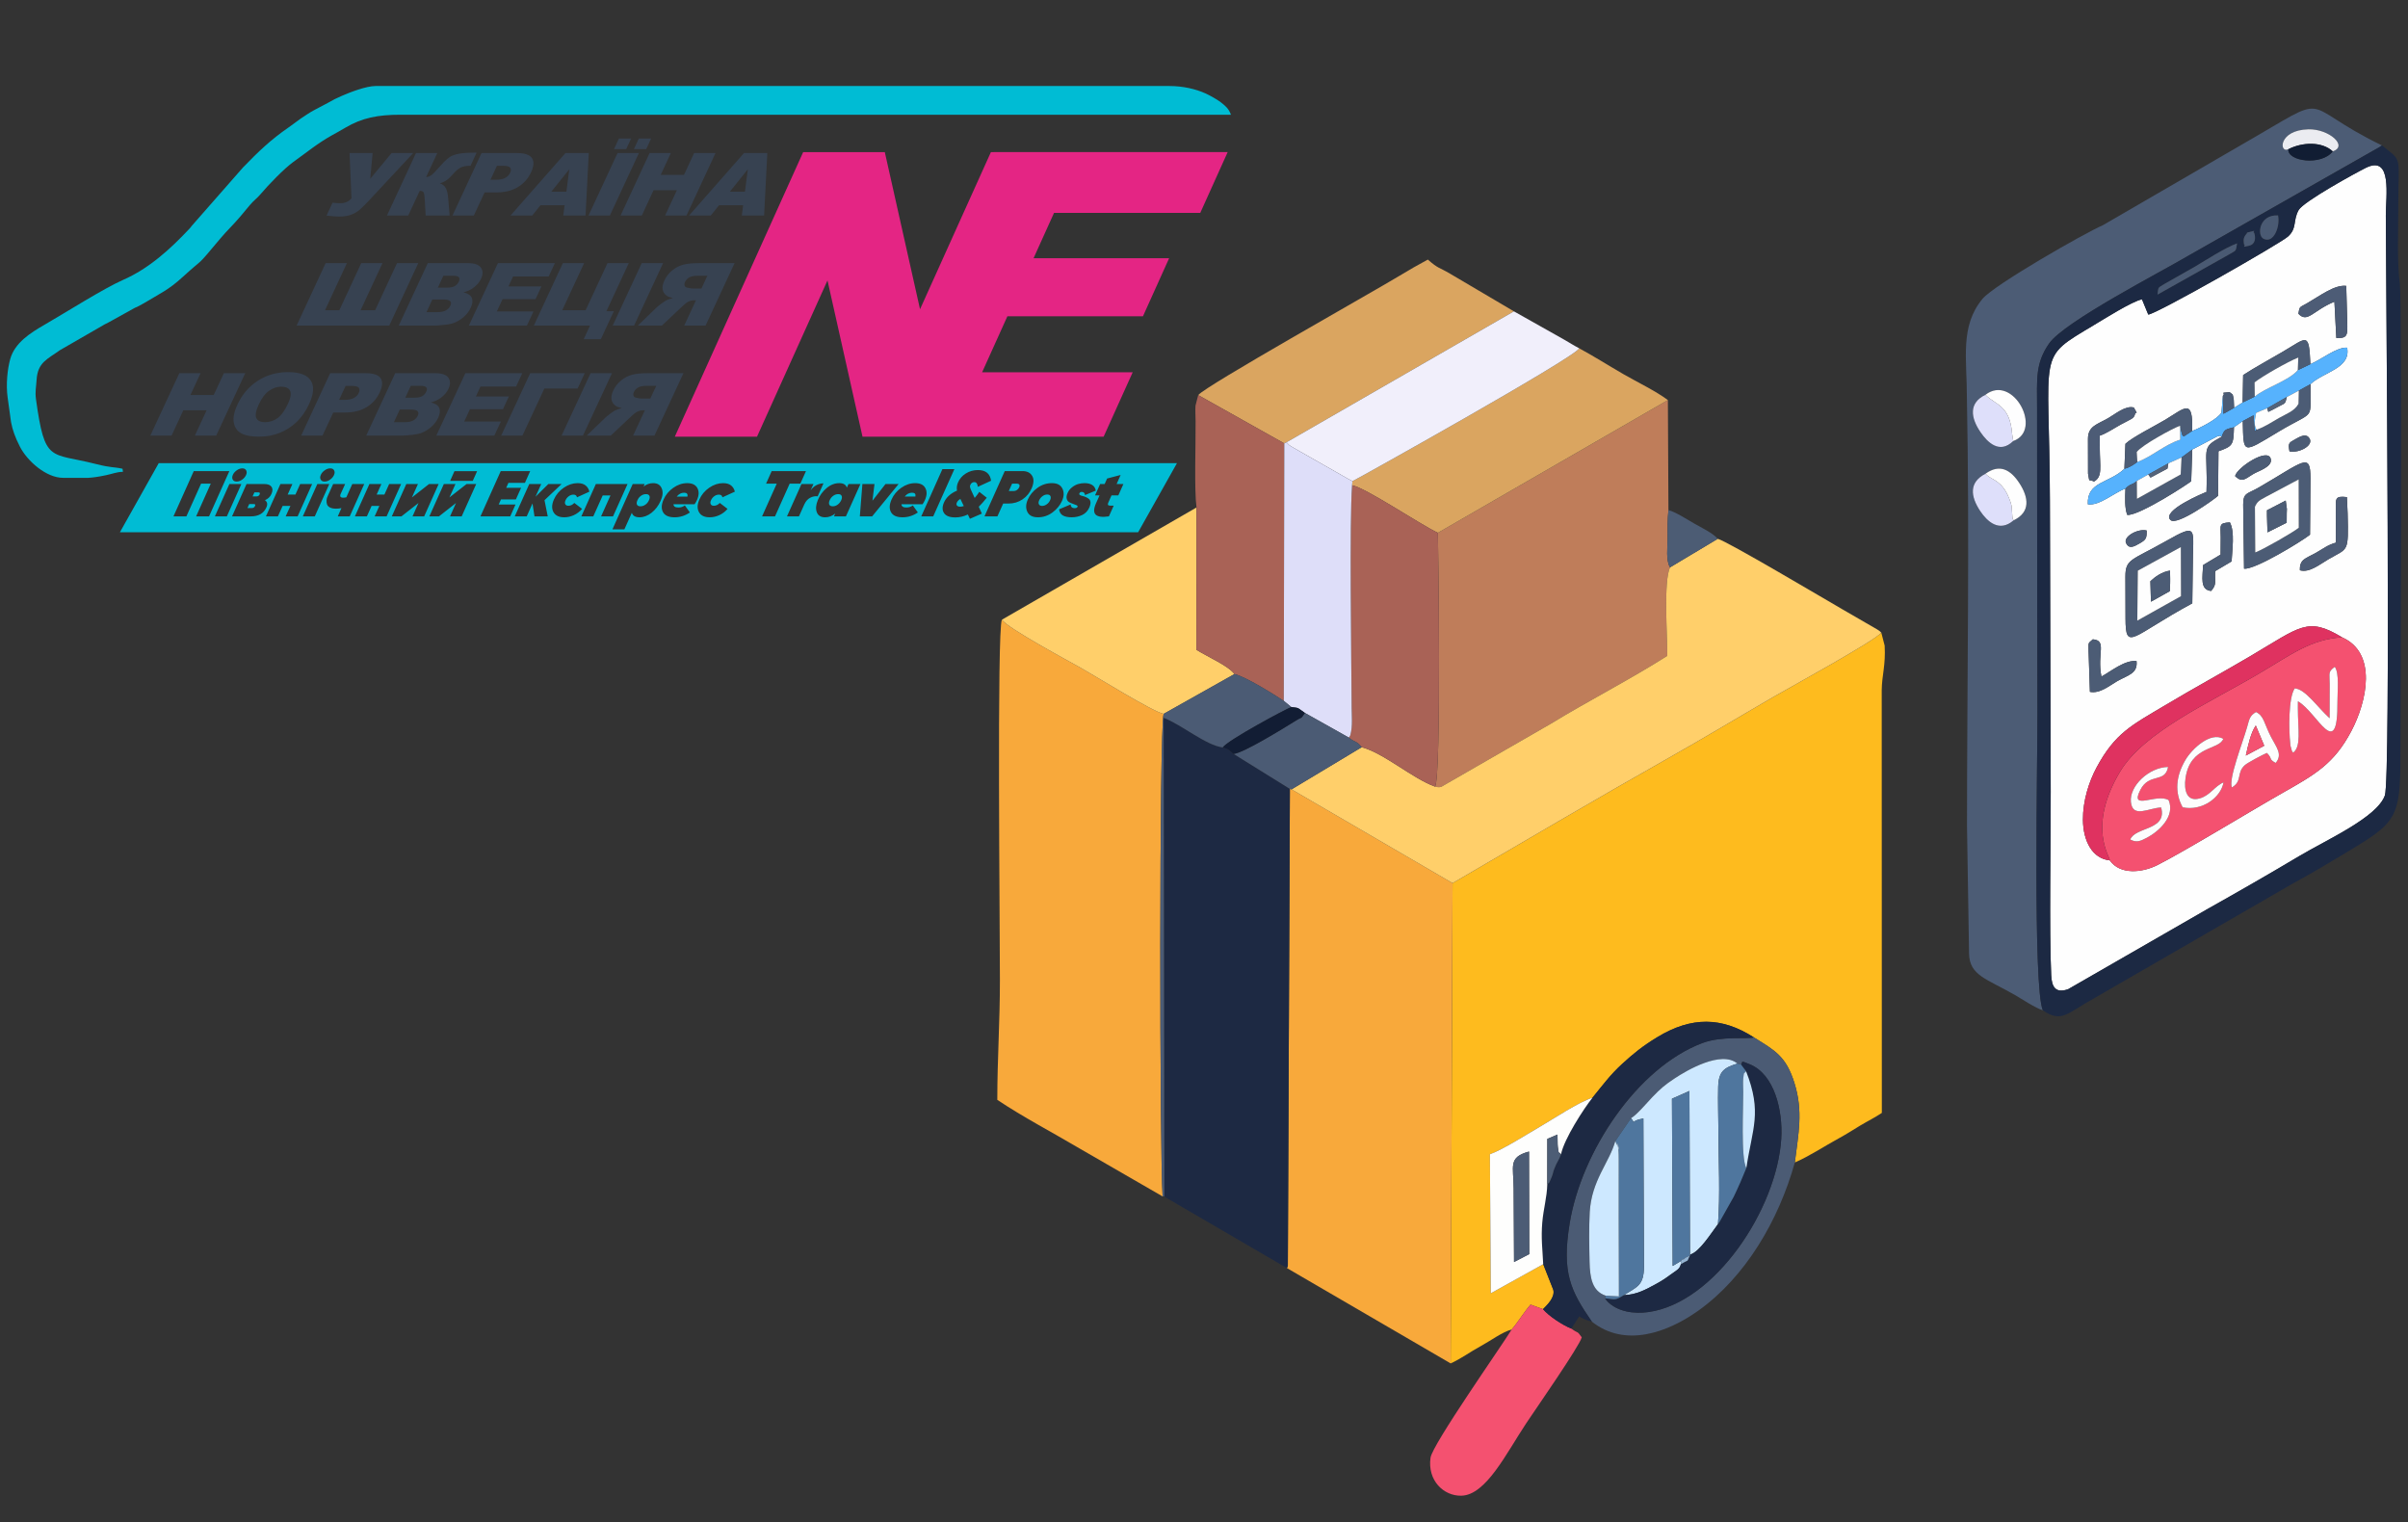 <?xml version="1.0" encoding="UTF-8"?>
<!DOCTYPE svg PUBLIC "-//W3C//DTD SVG 1.1//EN" "http://www.w3.org/Graphics/SVG/1.1/DTD/svg11.dtd">
<!-- Creator: CorelDRAW X7 -->
<svg xmlns="http://www.w3.org/2000/svg" xml:space="preserve" width="810px" height="512px" version="1.1" style="shape-rendering:geometricPrecision; text-rendering:geometricPrecision; image-rendering:optimizeQuality; fill-rule:evenodd; clip-rule:evenodd"
viewBox="0 0 81000 51200"
 xmlns:xlink="http://www.w3.org/1999/xlink">
 <rect x="0" y="0" width="81000" height="51200" fill="#333333" stroke="none"/>
 <defs>
  <style type="text/css">
   <![CDATA[
    .fil33 {fill:#00BCD4}
    .fil11 {fill:#111D33}
    .fil28 {fill:#121D34}
    .fil2 {fill:#1C2943}
    .fil16 {fill:#1D2943}
    .fil32 {fill:#374251}
    .fil10 {fill:#4A5A73}
    .fil23 {fill:#4B5B74}
    .fil27 {fill:#4C5C74}
    .fil1 {fill:#4C5C75}
    .fil6 {fill:#4D5C76}
    .fil29 {fill:#4D5D75}
    .fil26 {fill:#4F769E}
    .fil13 {fill:#53637B}
    .fil5 {fill:#56B2FD}
    .fil30 {fill:#94B4D3}
    .fil20 {fill:#A96256}
    .fil17 {fill:#BF7D5A}
    .fil24 {fill:#CDE8FF}
    .fil19 {fill:#DAA560}
    .fil22 {fill:#DEDEF9}
    .fil7 {fill:#DEDFFA}
    .fil4 {fill:#DF3260}
    .fil9 {fill:#EBECF1}
    .fil21 {fill:#F1EFFB}
    .fil3 {fill:#F45170}
    .fil12 {fill:#F45271}
    .fil15 {fill:#F8A93B}
    .fil8 {fill:#FDFDFD}
    .fil14 {fill:#FEBB1E}
    .fil25 {fill:#FEFEFD}
    .fil0 {fill:#FEFEFE}
    .fil18 {fill:#FFCF6A}
    .fil31 {fill:#E42584;fill-rule:nonzero}
   ]]>
  </style>
 </defs>
 <g id="Layer_x0020_1">
  <g id="_2481406169536">
   <g>
    <path class="fil0" d="M70967 28937c-583,-55 -895,-650 -901,-1361 -6,-638 203,-1286 457,-1759 629,-1168 1178,-1421 2315,-2100 947,-566 1890,-1077 2850,-1643 1702,-1002 1929,-1340 3094,-638 1192,527 841,2153 309,3159 -583,1100 -1212,1452 -2330,2085 -960,543 -3350,1999 -4205,2424 -485,241 -1234,338 -1589,-167zm-712 -7033c-1,-335 -24,-244 144,-401 488,45 134,463 288,1253 314,-171 793,-568 1182,-520 44,420 -279,466 -648,673 -255,144 -577,430 -921,361l-45 -1366zm1239 -2504c0,-605 194,-538 1355,-1195 1139,-645 906,-433 911,901l-16 1187c-2031,1097 -2242,1649 -2246,507l-4 -1400zm3206 -1325c0,-418 -79,-481 309,-505 171,317 76,932 58,1313l-551 326c-23,367 63,439 -139,668 -384,-43 -285,-454 -269,-872l588 -352 4 -578zm3872 -884c0,-416 -47,-520 373,-471l24 545c32,1355 24,1153 -650,1549 -299,175 -636,458 -955,367 -14,-372 188,-392 523,-578 269,-150 399,-270 686,-351l-1 -1061zm-6363 652c9,272 -32,317 -244,438 -173,98 -351,204 -451,-21 -95,-213 399,-488 695,-417zm3247 -873c-1,-407 143,-353 520,-571 1534,-888 1740,-1203 1743,-312l-15 1898c-302,235 -1865,1191 -2219,1141l-29 -2156zm-272 -957c51,-276 1107,-980 1201,-575 61,260 -397,395 -576,498 -276,158 -377,318 -625,77zm1829 -832c-48,-283 -28,-285 207,-414 112,-62 311,-184 426,-71 259,254 -291,557 -633,485zm-6778 -420c0,-433 312,-484 682,-698 240,-138 582,-431 860,-357 168,294 67,110 40,222 -37,156 -123,158 -469,346 -235,128 -471,294 -717,381l1 401c2,650 102,979 -195,1141 -205,-110 -133,80 -200,-266l-2 -1170zm7486 -1840c-23,1290 200,832 -1103,1615 -1207,726 -1145,745 -1176,-373l-296 207c-17,598 -34,634 -521,808l-14 1498c-111,107 -1383,1024 -1599,815 -323,-311 1126,-916 1210,-945 50,-1506 -219,-1463 511,-1857 -104,-49 21,-36 -136,-17l-854 449 -35 1063c-16,35 -1741,1170 -2151,1135 -89,-225 -75,-580 -61,-885 -393,141 -869,584 -1265,529 -38,-772 712,-701 1229,-1195l35 -841c233,-221 973,-591 1326,-801 669,-398 958,-763 917,371 265,-101 845,-390 988,-620l47 -563c119,-118 -159,-92 229,-124 108,104 92,4 137,247 4,26 8,228 12,280l287 -180 17 -922c387,-254 875,-515 1330,-783 832,-489 882,-682 932,415 354,-143 889,-581 1236,-553 134,701 -792,809 -1232,1227zm-408 -2369c41,-260 39,-207 278,-344 463,-266 940,-639 1332,-592l26 947c11,678 84,822 -360,806l-64 -1221c-727,296 -903,733 -1212,404zm-5261 -483c-306,50 -1299,674 -1614,863 -1953,1171 -1499,758 -1484,5891 10,3265 19,6529 28,9794 5,1659 -55,4642 16,6182 18,388 137,624 571,472l4681 -2693c1063,-597 2050,-1163 3082,-1778 949,-565 2624,-1304 2890,-2044 201,-557 39,-17028 32,-19506 -2,-643 229,-2048 -668,-1607 -331,163 -2107,1136 -2266,1425 -198,360 -45,608 -359,890 -256,229 -4399,2596 -4698,2623l-211 -512z"/>
    <path class="fil1" d="M66788 15933c481,-345 846,-129 1135,311 320,486 385,983 -189,1257 -489,421 -895,31 -1124,-313 -330,-496 -383,-968 178,-1255zm-1 -2655c928,-717 1946,1200 934,1556 -462,453 -872,40 -1105,-304 -323,-474 -405,-976 171,-1252zm11682 -8187c-374,492 -1532,341 -1494,-72 -308,155 -352,-644 677,-670 686,-17 1350,564 817,742zm-7738 2487c-596,254 -3648,1998 -4044,2474 -768,924 -521,2041 -525,3310 94,4688 4,9681 4,14433l69 4276c12,742 595,850 1547,1398 215,124 704,447 935,512 -337,-758 -177,-8474 -181,-10015 -9,-3412 -13,-6824 -13,-10236 -1,-977 -65,-1499 403,-2175 511,-737 3764,-2407 4697,-2960l6452 -3667c9,-26 36,-22 52,-35 -2956,-1433 -1525,-1855 -4760,-4l-4636 2689z"/>
    <path class="fil2" d="M72052 10069l211 512c299,-27 4442,-2394 4698,-2623 314,-282 161,-530 359,-890 159,-289 1935,-1262 2266,-1425 897,-441 666,964 668,1607 7,2478 169,18949 -32,19506 -266,740 -1941,1479 -2890,2044 -1032,615 -2019,1181 -3082,1778l-4681 2693c-434,152 -553,-84 -571,-472 -71,-1540 -11,-4523 -16,-6182 -9,-3265 -18,-6529 -28,-9794 -15,-5133 -469,-4720 1484,-5891 315,-189 1308,-813 1614,-863zm523 -160c29,-277 5,-213 236,-361l1033 -586c399,-238 985,-619 1406,-777 -48,298 -17,218 -268,373l-2407 1351zm2909 -1688c-17,-120 -35,-224 75,-345 68,-75 -49,-30 129,-78 274,-73 47,-3 141,38 46,153 51,374 -173,429 -318,77 -79,-8 -172,-44zm1144 -976c81,367 -146,966 -492,784 -221,-116 -148,-817 492,-784zm-7911 26736c639,444 824,86 1745,-416l6676 -3855c559,-302 1122,-636 1680,-972 1793,-1078 1928,-1155 1928,-3373 0,-385 61,-15220 -20,-15812 -98,-720 -53,-1753 -53,-2598 0,-1778 160,-1488 -546,-2062 -16,13 -43,9 -52,35l-6452 3667c-933,553 -4186,2223 -4697,2960 -468,676 -404,1198 -403,2175 0,3412 4,6824 13,10236 4,1541 -156,9257 181,10015z"/>
    <path class="fil3" d="M72948 26912c231,546 -331,1055 -734,1266 -225,118 -348,169 -557,59 167,-431 1250,-303 1039,-1077 -421,14 -954,373 -1017,-180 -61,-540 607,-1173 1251,-1183 -103,555 -632,185 -933,770 -375,728 545,100 951,345zm2128 -426c-119,-278 355,-1483 507,-2013 87,-302 88,-390 303,-524 272,129 267,375 506,838 182,353 400,586 157,874 -253,-140 -87,-126 -295,-336 -118,45 -647,326 -738,407 -299,263 -73,535 -440,754zm-281 -171c-87,503 -717,979 -1376,838 -274,-506 -228,-1042 91,-1587 223,-383 849,-964 1278,-716 -150,393 -1113,215 -1272,1326 -55,383 31,801 470,680 362,-99 502,-409 809,-541zm3571 -3306c0,-367 -65,-409 171,-580 159,212 87,831 90,1169 17,2072 -680,355 -1330,-10l-1 231c1,738 118,1283 -158,1497 -55,-78 -37,-24 -76,-179 -40,-156 -5,24 -23,-136 -49,-430 -66,-1531 151,-1848 357,26 740,606 1173,1005l3 -1149zm-7399 5928c355,505 1104,408 1589,167 855,-425 3245,-1881 4205,-2424 1118,-633 1747,-985 2330,-2085 532,-1006 883,-2632 -309,-3159 -1055,65 -1717,584 -2803,1224 -1652,974 -3858,1953 -4662,3290 -1128,1875 -320,2890 -350,2987z"/>
    <path class="fil4" d="M70967 28937c30,-97 -778,-1112 350,-2987 804,-1337 3010,-2316 4662,-3290 1086,-640 1748,-1159 2803,-1224 -1165,-702 -1392,-364 -3094,638 -960,566 -1903,1077 -2850,1643 -1137,679 -1686,932 -2315,2100 -254,473 -463,1121 -457,1759 6,711 318,1306 901,1361z"/>
    <path class="fil5" d="M77717 12247l-424 204c-308,360 -1097,590 -1448,889l-407 197 -287 180 -358 201 -20 -604 -47 563c-143,230 -723,519 -988,620l-283 184c-77,-90 -18,23 -76,-151 -12,-36 -41,-196 -45,-212l7 471c-516,156 -989,593 -1444,748 -119,86 -250,183 -437,231 -517,494 -1267,423 -1229,1195 396,55 872,-388 1265,-529 187,-192 223,-105 383,-259l385 -216 675 -375 444 -198 360 -265 854 -449c157,-19 32,-32 136,17 88,-254 131,-246 413,-319l296 -207 363 -193 39 532 62 -49c-77,-145 -82,-231 -17,-565l373 -157 662 -378 403 -215 394 -217c440,-418 1366,-526 1232,-1227 -347,-28 -882,410 -1236,553z"/>
    <path class="fil1" d="M73359 18400l5 1652 -1470 823 18 -1681 1447 -794zm-1865 1000l4 1400c4,1142 215,590 2246,-507l16 -1187c-5,-1334 228,-1546 -911,-901 -1161,657 -1355,590 -1355,1195z"/>
    <path class="fil1" d="M75851 17044c86,-184 146,-211 367,-332l1104 -587 4 1625c-175,149 -1238,754 -1464,831l-11 -1537zm-395 -74l29 2156c354,50 1917,-906 2219,-1141l15 -1898c-3,-891 -209,-576 -1743,312 -377,218 -521,164 -520,571z"/>
    <path class="fil0" d="M76273 17906l-17 -568 0 -175 631 -327 39 281 -5 148 -2 316 -646 325zm-422 -862l11 1537c226,-77 1289,-682 1464,-831l-4 -1625 -1104 587c-221,121 -281,148 -367,332z"/>
    <path class="fil0" d="M72354 20238l-20 -690c167,-156 396,-318 661,-356l5 282 -1 147 -12 263 -633 354zm-442 -1044l-18 1681 1470 -823 -5 -1652 -1447 794z"/>
    <path class="fil6" d="M74733 14689c-730,394 -461,351 -511,1857 -84,29 -1533,634 -1210,945 216,209 1488,-708 1599,-815l14 -1498c487,-174 504,-210 521,-808 -282,73 -325,65 -413,319z"/>
    <path class="fil7" d="M67734 17501c-50,-76 -28,-47 -43,-137l-26 -350c-25,-138 -135,-386 -187,-474 -251,-424 -523,-410 -690,-607 -561,287 -508,759 -178,1255 229,344 635,734 1124,313z"/>
    <path class="fil0" d="M78366 23009l-3 1149c-433,-399 -816,-979 -1173,-1005 -217,317 -200,1418 -151,1848 18,160 -17,-20 23,136 39,155 21,101 76,179 276,-214 159,-759 158,-1497l1 -231c650,365 1347,2082 1330,10 -3,-338 69,-957 -90,-1169 -236,171 -171,213 -171,580z"/>
    <path class="fil7" d="M67721 14834l-37 -232c-71,-987 -565,-977 -897,-1324 -576,276 -494,778 -171,1252 233,344 643,757 1105,304z"/>
    <path class="fil1" d="M73383 15386l-29 572 -1471 819 -4 -602c-160,154 -196,67 -383,259 -14,305 -28,660 61,885 410,35 2135,-1100 2151,-1135l35 -1063 -360 265z"/>
    <path class="fil1" d="M77327 13138l-11 445c-132,246 -409,335 -657,477 -253,144 -468,296 -753,393l-62 49 -39 -532 -363 193c31,1118 -31,1099 1176,373 1303,-783 1080,-325 1103,-1615l-394 217z"/>
    <path class="fil1" d="M75438 13537l407 -197 -6 -479c273,-216 1119,-696 1471,-836l-17 426 424 -204c-50,-1097 -100,-904 -932,-415 -455,268 -943,529 -1330,783l-17 922z"/>
    <path class="fil1" d="M71460 15768c187,-48 318,-145 437,-231l-22 -334c167,-228 1200,-793 1459,-885 4,16 33,176 45,212 58,174 -1,61 76,151l283 -184c41,-1134 -248,-769 -917,-371 -353,210 -1093,580 -1326,801l-35 841z"/>
    <path class="fil8" d="M75545 25414c67,-316 170,-782 335,-1012l284 680 -619 332zm-469 1072c367,-219 141,-491 440,-754 91,-81 620,-362 738,-407 208,210 42,196 295,336 243,-288 25,-521 -157,-874 -239,-463 -234,-709 -506,-838 -215,134 -216,222 -303,524 -152,530 -626,1735 -507,2013z"/>
    <path class="fil6" d="M78572 17191l1 1061c-287,81 -417,201 -686,351 -335,186 -537,206 -523,578 319,91 656,-192 955,-367 674,-396 682,-194 650,-1549l-24 -545c-420,-49 -373,55 -373,471z"/>
    <path class="fil6" d="M70235 14761l2 1170c67,346 -5,156 200,266 297,-162 197,-491 195,-1141l-1 -401c246,-87 482,-253 717,-381 346,-188 432,-190 469,-346 27,-112 128,72 -40,-222 -278,-74 -620,219 -860,357 -370,214 -682,265 -682,698z"/>
    <path class="fil6" d="M77313 10552c309,329 485,-108 1212,-404l64 1221c444,16 371,-128 360,-806l-26 -947c-392,-47 -869,326 -1332,592 -239,137 -237,84 -278,344z"/>
    <path class="fil1" d="M70255 21904l45 1366c344,69 666,-217 921,-361 369,-207 692,-253 648,-673 -389,-48 -868,349 -1182,520 -154,-790 200,-1208 -288,-1253 -168,157 -145,66 -144,401z"/>
    <path class="fil8" d="M72948 26912c-406,-245 -1326,383 -951,-345 301,-585 830,-215 933,-770 -644,10 -1312,643 -1251,1183 63,553 596,194 1017,180 211,774 -872,646 -1039,1077 209,110 332,59 557,-59 403,-211 965,-720 734,-1266z"/>
    <path class="fil8" d="M74795 26315c-307,132 -447,442 -809,541 -439,121 -525,-297 -470,-680 159,-1111 1122,-933 1272,-1326 -429,-248 -1055,333 -1278,716 -319,545 -365,1081 -91,1587 659,141 1289,-335 1376,-838z"/>
    <path class="fil1" d="M74700 18075l-4 578 -588 352c-16,418 -115,829 269,872 202,-229 116,-301 139,-668l551 -326c18,-381 113,-996 -58,-1313 -388,24 -309,87 -309,505z"/>
    <path class="fil0" d="M66788 15933c167,197 439,183 690,607 52,88 162,336 187,474l26 350c15,90 -7,61 43,137 574,-274 509,-771 189,-1257 -289,-440 -654,-656 -1135,-311z"/>
    <path class="fil0" d="M66787 13278c332,347 826,337 897,1324l37 232c1012,-356 -6,-2273 -934,-1556z"/>
    <path class="fil9" d="M76975 5019c473,-243 1131,-264 1494,72 533,-178 -131,-759 -817,-742 -1029,26 -985,825 -677,670z"/>
    <polygon class="fil0" points="72939,15584 72909,15761 72339,16064 72264,15959 71879,16175 71883,16777 73354,15958 73383,15386 "/>
    <path class="fil0" d="M75845 13340c351,-299 1140,-529 1448,-889l17 -426c-352,140 -1198,620 -1471,836l6 479z"/>
    <path class="fil0" d="M76924 13353c-58,257 -59,200 -283,325 -135,75 -212,111 -340,176l-39 -123 -373 157c-65,334 -60,420 17,565 285,-97 500,-249 753,-393 248,-142 525,-231 657,-477l11 -445 -403 215z"/>
    <path class="fil0" d="M71897 15537c455,-155 928,-592 1444,-748l-7 -471c-259,92 -1292,657 -1459,885l22 334z"/>
    <path class="fil10" d="M72575 9909l2407 -1351c251,-155 220,-75 268,-373 -421,158 -1007,539 -1406,777l-1033 586c-231,148 -207,84 -236,361z"/>
    <path class="fil11" d="M76975 5019c-38,413 1120,564 1494,72 -363,-336 -1021,-315 -1494,-72z"/>
    <polygon class="fil1" points="76919,17581 76921,17265 76926,17117 76887,16836 76256,17163 76256,17338 76273,17906 "/>
    <path class="fil1" d="M75184 16013c248,241 349,81 625,-77 179,-103 637,-238 576,-498 -94,-405 -1150,299 -1201,575z"/>
    <path class="fil1" d="M72987 19884l12 -263 1 -147 -5 -282c-265,38 -494,200 -661,356l20 690 633 -354z"/>
    <path class="fil10" d="M76628 7245c-640,-33 -713,668 -492,784 346,182 573,-417 492,-784z"/>
    <path class="fil12" d="M75545 25414l619 -332 -284 -680c-165,230 -268,696 -335,1012z"/>
    <path class="fil1" d="M77013 15181c342,72 892,-231 633,-485 -115,-113 -314,9 -426,71 -235,129 -255,131 -207,414z"/>
    <path class="fil6" d="M72209 17843c-296,-71 -790,204 -695,417 100,225 278,119 451,21 212,-121 253,-166 244,-438z"/>
    <path class="fil1" d="M75151 13717c-4,-52 -8,-254 -12,-280 -45,-243 -29,-143 -137,-247 -388,32 -110,6 -229,124l20 604 358 -201z"/>
    <path class="fil10" d="M75484 8221c93,36 -146,121 172,44 224,-55 219,-276 173,-429 -94,-41 133,-111 -141,-38 -178,48 -61,3 -129,78 -110,121 -92,225 -75,345z"/>
    <path class="fil13" d="M76262 13731l39 123c128,-65 205,-101 340,-176 224,-125 225,-68 283,-325l-662 378z"/>
    <polygon class="fil13" points="72264,15959 72339,16064 72909,15761 72939,15584 "/>
   </g>
   <g>
    <path class="fil14" d="M48861 29704l-64 16154c371,-171 641,-380 1017,-585 316,-171 734,-481 1036,-556 195,-224 427,-602 635,-837l418 153c145,-145 410,-398 347,-650 -5,-21 -319,-817 -340,-862l-1764 979 -29 -4676c432,-155 1284,-694 1703,-939 488,-284 1255,-800 1748,-965 348,-426 597,-768 987,-1126 391,-359 698,-608 1194,-910 1148,-697 2167,-686 3247,8 703,439 1080,625 1364,1532 303,968 131,1712 14,2676 528,-232 968,-535 1492,-820 271,-148 459,-273 715,-427 270,-161 472,-255 720,-421l-4 -14222c6,-498 136,-830 99,-1495l-112 -433c-280,309 -3051,1824 -3623,2155 -1226,711 -2370,1402 -3606,2099 -2387,1348 -4814,2781 -7194,4168z"/>
    <path class="fil15" d="M43290 42652l5507 3206 64 -16154 -5416 -3154 -56 -16 -69 16045c-4,-12 -17,50 -30,73z"/>
    <path class="fil15" d="M39108 40241c-101,-1462 -116,-15741 34,-16230 -380,-79 -2251,-1245 -2756,-1530 -488,-276 -2469,-1336 -2685,-1637 -168,352 -66,10292 -66,12112 0,1454 -88,2654 -88,4037 873,584 1816,1073 2758,1630l2803 1618z"/>
    <path class="fil16" d="M39165 40241c16,13 42,11 50,37l4075 2374c13,-23 26,-85 30,-73l69 -16045 -1893 -1176c-257,-197 -54,-106 -362,-219 -562,-64 -1382,-763 -1992,-997l23 16099z"/>
    <path class="fil17" d="M48367 17921c7,86 125,8201 -95,8537l101 18c8,-1 40,1 52,-1 11,-2 40,-6 53,-9l3673 -2115c1278,-781 2685,-1497 3933,-2292 3,-705 -130,-2502 92,-2976 -144,-228 -84,-687 -82,-960 1,-334 -8,-632 29,-966l-19 -3701 -7737 4465z"/>
    <path class="fil18" d="M56176 19083c-222,474 -89,2271 -92,2976 -1248,795 -2655,1511 -3933,2292l-3673 2115c-13,3 -42,7 -53,9 -12,2 -44,0 -52,1l-101 -18c-765,-277 -1718,-1128 -2467,-1326l-2360 1418 5416 3154c2380,-1387 4807,-2820 7194,-4168 1236,-697 2380,-1388 3606,-2099 572,-331 3343,-1846 3623,-2155 -61,-61 -23,-34 -139,-111l-1165 -674c-568,-327 -3886,-2297 -4198,-2374l-1606 960z"/>
    <path class="fil19" d="M40305 13289l2895 1624 76 -37 7649 -4404 -2143 -1264c-389,-230 -387,-158 -753,-477 -305,162 -639,355 -950,543 -933,565 -6540,3711 -6774,4015z"/>
    <path class="fil19" d="M45493 16185l-12 137c464,86 2257,1301 2886,1599l7737 -4465c-406,-303 -1022,-599 -1488,-867 -487,-281 -998,-605 -1493,-873 -183,334 -7580,4458 -7630,4469z"/>
    <path class="fil18" d="M33701 20844c216,301 2197,1361 2685,1637 505,285 2376,1451 2756,1530l2382 -1339c-188,-269 -906,-584 -1279,-816l3 -4787 -6547 3775z"/>
    <path class="fil20" d="M40248 17069l-3 4787c373,232 1091,547 1279,816 357,75 1351,696 1659,901l17 -8660 -2895 -1624 -91 354c-11,136 1,383 3,529 7,782 -49,2300 31,2897z"/>
    <path class="fil20" d="M45374 24810c228,184 252,94 431,322 749,198 1702,1049 2467,1326 220,-336 102,-8451 95,-8537 -629,-298 -2422,-1513 -2886,-1599 -89,1190 -25,5739 -14,7506 2,161 14,379 7,532 -5,98 -7,149 -25,245 -33,173 -25,124 -75,205z"/>
    <path class="fil21" d="M43276 14876c102,110 53,77 242,189l1793 1021c23,13 157,83 182,99 50,-11 7447,-4135 7630,-4469 -211,-110 -284,-165 -502,-289l-1696 -955 -7649 4404z"/>
    <path class="fil22" d="M43183 23573l254 209c285,36 178,5 458,198l1479 830c50,-81 42,-32 75,-205 18,-96 20,-147 25,-245 7,-153 -5,-371 -7,-532 -11,-1767 -75,-6316 14,-7506l12 -137c-25,-16 -159,-86 -182,-99l-1793 -1021c-189,-112 -140,-79 -242,-189l-76 37 -17 8660z"/>
    <path class="fil23" d="M53988 43666l20 -88c-450,-156 -525,-592 -538,-1139 -12,-520 -24,-1160 6,-1674 64,-1067 652,-1650 859,-2382l531 -775c185,-102 546,-530 712,-704 276,-287 417,-411 762,-638 383,-253 1558,-952 2103,-493l121 32c77,-88 -54,-153 299,-7 827,341 1113,1554 1055,2499 -145,2367 -2238,5525 -4470,5834 -483,67 -1034,-7 -1383,-363l-77 -102zm-441 787c1122,891 2558,361 3587,-374 1565,-1118 2690,-3008 3240,-4979 117,-964 289,-1708 -14,-2676 -284,-907 -661,-1093 -1364,-1532 -192,68 -1070,-58 -1730,190 -2202,828 -4075,3666 -4466,6066 -271,1664 32,2268 747,3305z"/>
    <path class="fil3" d="M50850 44717c-357,581 -2666,3865 -2730,4311 -109,769 442,1294 1039,1279 835,-21 1518,-1444 2188,-2448 291,-437 1779,-2573 1860,-2879 -184,-251 -83,-97 -351,-293 -293,-117 -757,-421 -953,-654l-418 -153c-208,235 -440,613 -635,837z"/>
    <path class="fil24" d="M54866 37608c192,243 -88,94 414,12l19 4997c-7,623 -229,663 -676,944 424,-10 747,-192 1087,-377 189,-103 312,-184 483,-311 199,-147 303,-176 350,-354l2 -106 -280 167 -24 -5625 588 -261 19 5536 14 -36c306,-90 692,-707 927,-1021 78,-968 18,-2137 15,-3127 -1,-488 -22,-1012 -8,-1495 15,-527 211,-643 647,-778 -545,-459 -1720,240 -2103,493 -345,227 -486,351 -762,638 -166,174 -527,602 -712,704z"/>
    <path class="fil16" d="M53568 36920c-283,354 -957,1386 -1059,1906 -81,229 -130,231 -227,489 -41,106 -45,171 -84,267 -139,338 -70,145 -152,255 -8,426 -128,819 -167,1278 -45,530 6,888 31,1406 21,45 335,841 340,862 63,252 -202,505 -347,650 196,233 660,537 953,654 92,-138 171,-271 264,-409 170,90 212,122 427,175 -715,-1037 -1018,-1641 -747,-3305 391,-2400 2264,-5238 4466,-6066 660,-248 1538,-122 1730,-190 -1080,-694 -2099,-705 -3247,-8 -496,302 -803,551 -1194,910 -390,358 -639,700 -987,1126z"/>
    <path class="fil16" d="M58734 36031c549,1400 209,1912 10,3253 -114,289 -284,678 -430,977l-480 852c-7,-14 -28,42 -45,60 -235,314 -621,931 -927,1021 -162,312 8,126 -319,325 -47,178 -151,207 -350,354 -171,127 -294,208 -483,311 -340,185 -663,367 -1087,377 -298,183 -271,146 -635,105l77 102c349,356 900,430 1383,363 2232,-309 4325,-3467 4470,-5834 58,-945 -228,-2158 -1055,-2499 -353,-146 -222,-81 -299,7l170 226z"/>
    <path class="fil25" d="M50929 42447l-13 -2470c-2,-753 -196,-1050 517,-1245l9 3449 -513 266zm981 74c-25,-518 -76,-876 -31,-1406 39,-459 159,-852 167,-1278l2 -1531 343 -146c6,106 -1,333 11,414 43,297 15,133 107,252 102,-520 776,-1552 1059,-1906 -493,165 -1260,681 -1748,965 -419,245 -1271,784 -1703,939l29 4676 1764 -979z"/>
    <path class="fil23" d="M39142 24011c-150,489 -135,14768 -34,16230l57 0 -23 -16099c610,234 1430,933 1992,997 135,-229 2160,-1316 2303,-1357l-254 -209c-308,-205 -1302,-826 -1659,-901l-2382 1339z"/>
    <path class="fil23" d="M41496 25358l1893 1176 56 16 2360 -1418c-179,-228 -203,-138 -431,-322l-1479 -830c-173,244 -56,103 -292,250 -429,266 -1767,1094 -2107,1128z"/>
    <path class="fil26" d="M54866 37608l-531 775 62 132c162,518 -67,-468 40,148 11,63 13,272 13,344l-1 1936c3,884 6,1769 7,2660l-448 -25 -20 88c364,41 337,78 635,-105 447,-281 669,-321 676,-944l-19 -4997c-502,82 -222,231 -414,-12z"/>
    <path class="fil24" d="M54008 43578l448 25c-1,-891 -4,-1776 -7,-2660l1 -1936c0,-72 -2,-281 -13,-344 -107,-616 122,370 -40,-148l-62 -132c-207,732 -795,1315 -859,2382 -30,514 -18,1154 -6,1674 13,547 88,983 538,1139z"/>
    <path class="fil26" d="M57789 41173c17,-18 38,-74 45,-60l480 -852c146,-299 316,-688 430,-977 -193,-297 -99,-2127 -105,-2555 -2,-103 -12,-351 -2,-440 38,-301 11,-135 97,-258l-170 -226 -121 -32c-436,135 -632,251 -647,778 -14,483 7,1007 8,1495 3,990 63,2159 -15,3127z"/>
    <path class="fil26" d="M56545 42413c24,-18 56,-76 72,-55 16,20 53,-38 74,-50 21,-12 130,-67 157,-78l-19 -5536 -588 261 24 5625 280 -167z"/>
    <path class="fil1" d="M51442 42181l-9 -3449c-713,195 -519,492 -517,1245l13 2470 513 -266z"/>
    <path class="fil27" d="M56176 19083l1606 -960c-153,-188 -580,-393 -805,-522 -227,-131 -617,-382 -854,-444 -37,334 -28,632 -29,966 -2,273 -62,732 82,960z"/>
    <path class="fil28" d="M41134 25139c308,113 105,22 362,219 340,-34 1678,-862 2107,-1128 236,-147 119,-6 292,-250 -280,-193 -173,-162 -458,-198 -143,41 -2168,1128 -2303,1357z"/>
    <path class="fil24" d="M58744 39284c199,-1341 539,-1853 -10,-3253 -86,123 -59,-43 -97,258 -10,89 0,337 2,440 6,428 -88,2258 105,2555z"/>
    <path class="fil29" d="M52046 39837c82,-110 13,83 152,-255 39,-96 43,-161 84,-267 97,-258 146,-260 227,-489 -92,-119 -64,45 -107,-252 -12,-81 -5,-308 -11,-414l-343 146 -2 1531z"/>
    <path class="fil30" d="M56545 42413l-2 106c327,-199 157,-13 319,-325l-14 36c-27,11 -136,66 -157,78 -21,12 -58,70 -74,50 -16,-21 -48,37 -72,55z"/>
   </g>
   <g>
    <polygon class="fil31" points="33427,5115 41297,5115 40374,7161 35455,7161 34767,8685 39327,8685 38447,10637 33887,10637 33036,12522 38101,12522 37124,14688 31792,14688 31792,14688 29013,14688 27835,9432 25464,14688 22699,14688 27017,5116 29763,5116 30948,10401 33332,5116 33426,5116 "/>
    <path class="fil32" d="M11758 5148l776 0 -80 866 718 -866 728 0 -1513 1623c-123,130 -223,228 -299,292 -76,65 -169,118 -280,159 -110,42 -245,62 -404,62 -84,0 -224,-11 -420,-32l202 -434c116,12 202,17 257,17 166,0 292,-55 380,-167l-65 -1520zm3366 2101l-806 0 -31 -541c-5,-128 -19,-208 -40,-241 -21,-32 -65,-48 -129,-48l-386 830 -715 0 976 -2101 716 0 -375 807c63,-3 121,-23 173,-60 52,-37 156,-144 312,-321 114,-130 212,-224 293,-281 81,-57 189,-97 323,-122 136,-25 334,-37 597,-37l-205 443 -36 0c-123,0 -223,21 -302,63 -78,42 -158,110 -240,204 -82,95 -155,165 -220,211 -65,46 -143,84 -231,111 89,31 154,84 196,158 42,76 70,193 82,351l48 574zm1073 -2101l1191 0c259,0 428,56 505,168 77,112 68,272 -29,478 -98,213 -246,379 -442,498 -197,120 -440,180 -729,180l-392 0 -362 777 -718 0 976 -2101zm301 898l177 0c139,0 247,-22 323,-65 76,-44 130,-100 162,-168 31,-66 32,-121 4,-167 -27,-46 -108,-69 -243,-69l-205 0 -218 469zm2494 857l-811 0 -277 346 -731 0 1848 -2101 784 0 -108 2101 -750 0 45 -346zm60 -455l98 -755 -605 755 507 0zm1721 -1300l718 0 -976 2101 -718 0 976 -2101zm46 -489l411 0 -166 357 -411 0 166 -357zm670 0l414 0 -166 357 -414 0 166 -357zm362 489l715 0 -341 734 783 0 341 -734 719 0 -976 2101 -719 0 396 -851 -784 0 -395 851 -715 0 976 -2101zm3147 1755l-811 0 -277 346 -731 0 1848 -2101 784 0 -108 2101 -750 0 45 -346zm60 -455l98 -755 -605 755 507 0zm-11964 4503l-3116 0 976 -2101 715 0 -736 1584 482 0 736 -1584 715 0 -736 1584 489 0 736 -1584 715 0 -976 2101zm1296 -2101l1342 0c223,0 371,50 444,151 73,100 75,224 7,372 -58,124 -150,231 -277,320 -84,59 -190,106 -315,140 149,37 243,99 280,187 37,89 25,200 -37,333 -51,109 -124,207 -220,294 -97,87 -205,156 -325,206 -75,32 -177,55 -305,69 -170,19 -281,29 -334,29l-1236 0 976 -2101zm339 824l312 0c112,0 198,-17 258,-52 60,-35 105,-85 136,-152 29,-61 29,-109 1,-143 -28,-35 -96,-52 -205,-52l-317 0 -185 399zm-383 825l365 0c123,0 219,-20 288,-60 70,-39 120,-92 151,-159 29,-62 27,-112 -6,-150 -32,-37 -111,-57 -237,-57l-364 0 -197 426zm2403 -1649l1916 0 -209 449 -1197 0 -156 334 1110 0 -199 429 -1110 0 -192 413 1233 0 -221 476 -1952 0 977 -2101zm3462 2558l-576 0 212 -457 -1890 0 976 -2101 716 0 -737 1584 787 0 736 -1584 715 0 -751 1617 249 0 -437 941zm1375 -2558l719 0 -976 2101 -719 0 976 -2101zm2148 2101l976 -2101 -1193 0c-221,0 -399,17 -531,52 -133,34 -257,98 -372,191 -115,93 -204,207 -266,341 -54,117 -74,217 -58,302 15,85 59,154 131,206 45,34 116,61 212,84 -97,25 -171,51 -222,77 -33,17 -89,54 -165,110 -76,56 -130,100 -161,131l-630 607 809 0 681 -641c87,-83 155,-137 205,-162 66,-32 132,-48 198,-48l63 0 -396 851 719 0zm-139 -1247l-303 0c-32,0 -91,-10 -176,-29 -44,-8 -73,-30 -86,-66 -13,-36 -10,-76 12,-122 31,-68 80,-121 144,-157 64,-36 162,-55 293,-55l315 0 -199 429zm-17563 2848l715 0 -341 733 783 0 341 -733 719 0 -977 2100 -718 0 395 -851 -783 0 -395 851 -715 0 976 -2100zm1957 1051c160,-342 389,-609 688,-800 300,-191 638,-287 1014,-287 386,0 640,94 761,282 122,187 104,450 -53,788 -114,246 -253,447 -417,604 -164,157 -353,279 -566,366 -213,88 -448,131 -705,131 -261,0 -460,-37 -597,-113 -136,-75 -219,-195 -250,-358 -30,-163 11,-367 125,-613zm715 2c-98,212 -126,364 -82,457 45,92 142,138 292,138 153,0 294,-45 421,-136 126,-90 244,-253 353,-488 92,-197 115,-342 69,-433 -46,-91 -144,-137 -295,-137 -144,0 -282,47 -413,139 -131,93 -246,246 -345,460zm2402 -1053l1191 0c259,0 428,55 505,167 77,112 67,272 -29,479 -98,212 -246,378 -442,497 -197,120 -440,180 -729,180l-392 0 -362 777 -718 0 976 -2100zm301 897l177 0c139,0 247,-22 323,-65 76,-44 130,-99 162,-167 30,-66 32,-122 4,-168 -27,-46 -108,-69 -243,-69l-205 0 -218 469zm1887 -897l1341 0c224,0 372,50 445,150 73,100 75,225 7,373 -58,124 -150,231 -277,319 -85,60 -190,106 -315,141 149,36 242,98 280,187 37,88 25,199 -37,333 -51,109 -124,207 -220,294 -97,87 -205,155 -325,206 -75,31 -177,54 -305,68 -170,19 -281,29 -334,29l-1236 0 976 -2100zm339 824l312 0c112,0 198,-18 258,-52 60,-35 105,-86 136,-152 28,-61 29,-109 1,-143 -28,-35 -96,-52 -205,-52l-317 0 -185 399zm-383 824l365 0c123,0 219,-20 288,-59 70,-40 119,-93 151,-160 28,-62 27,-112 -6,-149 -33,-38 -112,-57 -237,-57l-364 0 -197 425zm2403 -1648l1915 0 -208 448 -1198 0 -155 335 1110 0 -199 428 -1110 0 -192 414 1233 0 -221 475 -1952 0 977 -2100zm3776 516l-1119 0 -737 1584 -715 0 976 -2100 1835 0 -240 516zm437 -516l719 0 -976 2100 -719 0 976 -2100zm2148 2100l976 -2100 -1193 0c-222,0 -399,17 -531,51 -133,35 -258,99 -372,192 -116,93 -204,207 -266,341 -54,116 -74,217 -58,302 15,85 59,153 131,206 45,33 116,61 212,83 -97,26 -171,51 -222,77 -34,18 -89,55 -165,111 -76,56 -130,100 -161,130l-630 607 809 0 680 -640c88,-83 156,-137 206,-162 66,-32 132,-49 197,-49l64 0 -396 851 719 0zm-139 -1247l-303 0c-32,0 -91,-9 -176,-29 -44,-8 -73,-30 -86,-66 -13,-35 -10,-76 12,-122 31,-68 79,-120 144,-156 64,-37 162,-55 293,-55l315 0 -199 428z"/>
    <path class="fil33" d="M373 14204c48,248 125,482 295,816 249,489 887,1052 1456,1052l846 0c167,-10 342,-35 598,-89 209,-44 359,-110 568,-114l-14 -102c-312,-72 -345,-20 -908,-163 -1541,-391 -1704,-15 -2004,-2178 -35,-255 7,-406 21,-650 35,-597 382,-703 780,-995l1514 -873c56,-31 74,-35 127,-64l830 -460c96,-54 19,-12 130,-62l218 -117c547,-330 840,-453 1306,-880 803,-734 403,-262 1279,-1306 230,-274 441,-465 669,-737 117,-140 202,-242 320,-383 135,-162 236,-218 371,-380 245,-293 796,-861 1092,-1072 440,-313 807,-621 1293,-893 174,-97 287,-158 457,-259 562,-333 1101,-436 1852,-436l27938 0c-75,-205 -181,-293 -343,-420 -110,-87 -381,-237 -502,-292 -337,-153 -769,-254 -1229,-254l-26694 0c-325,0 -875,216 -1128,326 -210,92 -302,137 -479,240l-469 248c-135,70 -292,180 -439,276l-412 300c-612,422 -1025,822 -1533,1345l-1730 1971c-62,75 -4,17 -85,103 -632,673 -1349,1329 -2220,1711 -655,287 -1952,1111 -2644,1509 -481,277 -1002,609 -1154,1150 -94,332 -151,854 -88,1303l115 829z"/>
    <path class="fil33" d="M5340 15577l34251 0 -1307 2326 -34251 0 1307 -2326zm2375 268l-683 1523 -435 0 493 -1101 -326 0 -494 1101 -435 0 683 -1523 1197 0zm431 287c-61,43 -123,65 -185,65 -63,0 -107,-22 -132,-66 -24,-44 -24,-96 3,-156 24,-58 67,-109 129,-154 61,-45 125,-68 190,-68 62,0 106,22 130,67 24,44 23,96 -3,155 -27,61 -71,113 -132,157zm-918 1236l488 -1088 403 0 -488 1088 -403 0zm1903 -755c-42,97 -116,168 -220,211 82,55 98,137 49,244 -90,200 -264,300 -524,300l-631 0 488 -1088 598 0c119,0 200,31 243,94 42,62 41,142 -3,239zm-440 -52l-133 0 -61 135 133 0c49,0 84,-22 103,-66 21,-46 7,-69 -42,-69zm-112 457c19,-44 4,-65 -45,-65l-150 0 -61 135 150 0c50,0 85,-24 106,-70zm1518 -738l403 0 -488 1088 -403 0 160 -352 -262 0 -159 352 -403 0 488 -1088 403 0 -159 353 261 0 159 -353zm1007 -148c-61,43 -123,65 -185,65 -63,0 -106,-22 -131,-66 -25,-44 -25,-96 2,-156 24,-58 67,-109 129,-154 62,-45 125,-68 190,-68 63,0 106,22 130,67 24,44 23,96 -3,155 -27,61 -71,113 -132,157zm-918 1236l488 -1088 403 0 -488 1088 -403 0zm1664 -1088l402 0 -488 1088 -402 0 123 -278c-61,13 -123,19 -183,19 -82,0 -148,-13 -200,-39 -51,-26 -85,-60 -100,-101 -15,-41 -21,-88 -18,-139 2,-52 17,-103 44,-154l179 -396 403 0 -148 326c-41,89 -13,133 86,133 31,0 64,-4 102,-13l200 -446zm1240 0l403 0 -488 1088 -403 0 159 -352 -261 0 -159 352 -403 0 488 -1088 403 0 -159 353 261 0 159 -353zm1341 0l324 0 -487 1088 -392 0 201 -450 -574 450 -324 0 488 -1088 392 0 -203 451 575 -451zm711 -107l145 -326 762 0 -146 326 -761 0zm552 107l324 0 -488 1088 -392 0 201 -450 -573 450 -324 0 488 -1088 391 0 -203 451 576 -451zm1963 -39l-555 0 -74 165 501 0 -176 392 -501 0 -77 170 566 0 -178 400 -1002 0 683 -1523 990 0 -177 396zm1234 39l-575 544 109 544 -446 0 -67 -435 -194 435 -403 0 488 -1088 403 0 -193 427 432 -427 446 0zm89 1119c-177,0 -297,-58 -362,-173 -64,-116 -60,-257 13,-424 72,-162 183,-295 333,-398 150,-103 306,-154 467,-154 114,0 204,26 269,79 64,53 106,122 125,208l-418 191c-8,-61 -48,-91 -119,-91 -54,0 -105,17 -153,52 -49,35 -86,80 -111,135 -25,54 -28,99 -9,134 18,36 53,53 104,53 74,0 140,-32 200,-95l261 200c-80,93 -173,163 -278,211 -106,48 -213,72 -322,72zm2129 -1119l-488 1088 -402 0 316 -705 -261 0 -317 705 -402 0 488 -1088 1066 0zm862 -30c142,0 238,58 287,175 50,117 38,257 -36,421 -74,165 -176,299 -306,401 -130,101 -265,152 -406,152 -139,0 -225,-51 -257,-152l-250 557 -402 0 682 -1524 403 0 -38 85c98,-77 205,-115 323,-115zm-141 574c28,-62 33,-112 14,-149 -19,-37 -57,-55 -115,-55 -58,0 -113,17 -164,53 -51,35 -91,83 -118,143l-9 17c-25,59 -28,107 -10,142 19,36 57,54 115,54 60,0 115,-19 168,-56 52,-37 91,-86 119,-149zm1286 -574c168,0 282,55 343,167 60,112 55,246 -15,403 -20,46 -47,93 -80,141l-710 0c4,73 58,109 164,109 83,0 156,-23 219,-70l169 236c-156,108 -327,163 -514,163 -196,0 -326,-58 -389,-172 -63,-115 -57,-256 18,-425 69,-159 179,-291 328,-396 148,-104 304,-156 467,-156zm-352 452l359 0c18,-87 -19,-130 -110,-130 -97,0 -180,43 -249,130zm1110 697c-177,0 -298,-58 -362,-173 -65,-116 -60,-257 13,-424 71,-162 182,-295 332,-398 150,-103 306,-154 467,-154 114,0 204,26 269,79 64,53 106,122 125,208l-418 191c-8,-61 -48,-91 -119,-91 -53,0 -105,17 -153,52 -49,35 -86,80 -111,135 -25,54 -28,99 -9,134 18,36 53,53 104,53 74,0 141,-32 200,-95l261 200c-80,93 -173,163 -278,211 -106,48 -212,72 -321,72zm3237 -1554l-189 422 -359 0 -493 1101 -436 0 494 -1101 -359 0 189 -422 1153 0zm157 646c52,-74 116,-131 192,-172 76,-40 156,-61 240,-61l-195 436c-83,-12 -166,4 -250,47 -85,44 -151,118 -198,223l7 -18 -189 422 -403 0 488 -1088 403 0 -95 211zm1273 -211l402 0 -488 1088 -402 0 43 -95c-107,84 -220,126 -339,126 -145,0 -239,-57 -281,-170 -43,-113 -31,-250 34,-409 65,-158 163,-293 296,-404 132,-111 274,-166 425,-166 139,0 224,50 255,152l55 -122zm-529 749c60,0 114,-18 164,-55 50,-36 89,-84 117,-143l4 -7c26,-59 31,-108 13,-147 -17,-38 -55,-57 -114,-57 -60,0 -116,18 -168,56 -53,38 -92,87 -119,148 -26,60 -31,109 -14,147 17,39 56,58 117,58zm1774 -749l441 0 -890 1088 -414 0 86 -1088 407 0 -69 562 439 -562zm998 -30c169,0 283,55 343,167 60,112 55,246 -15,403 -20,46 -46,93 -80,141l-709 0c3,73 58,109 164,109 82,0 156,-23 219,-70l169 236c-156,108 -327,163 -515,163 -196,0 -325,-58 -388,-172 -63,-115 -57,-256 17,-425 70,-159 179,-291 328,-396 149,-104 305,-156 467,-156zm-352 452l360 0c17,-87 -19,-130 -111,-130 -97,0 -180,43 -249,130zm557 666l316 -705 395 -884 403 0 -399 891 -312 698 -403 0zm2204 -627c-97,122 -187,223 -270,303l105 231 -402 174 -70 -144c-137,66 -278,98 -423,98 -184,0 -309,-47 -374,-140 -65,-94 -69,-210 -11,-350 76,-181 224,-318 443,-411 -15,-91 -5,-181 32,-268 54,-129 142,-232 265,-309 122,-77 258,-115 406,-115 262,0 410,120 444,359l-446 205c-11,-106 -51,-159 -120,-159 -29,0 -55,8 -78,25 -24,16 -41,38 -52,64 -8,16 -12,32 -14,48 -1,16 2,35 9,57 7,23 12,39 16,49 3,11 13,31 28,61l105 229c55,-62 107,-131 156,-205l251 198zm-894 301c36,0 77,-7 121,-22l-115 -239c-59,35 -98,75 -118,122 -18,39 -17,72 2,99 20,26 56,40 110,40zm2098 -1197c148,0 255,52 320,155 65,104 62,242 -9,413 -67,159 -170,287 -310,382 -140,95 -299,142 -479,142l-174 0 -194 431 -435 0 682 -1523 599 0zm-114 546c18,-41 19,-71 1,-93 -17,-21 -43,-31 -76,-31l-163 0 -111 248 174 0c33,0 67,-11 100,-34 34,-22 59,-52 75,-90zm1118 847c-146,107 -309,161 -487,161 -179,0 -297,-61 -356,-183 -59,-122 -53,-261 17,-418 67,-151 174,-280 321,-387 147,-108 310,-161 490,-161 174,0 291,61 351,183 61,123 56,262 -14,417 -69,151 -176,280 -322,388zm-454 -276c18,36 55,54 108,54 54,0 106,-18 155,-54 50,-35 87,-81 113,-138 25,-56 29,-102 11,-138 -17,-36 -53,-53 -107,-53 -54,0 -106,17 -156,53 -50,36 -88,82 -114,138 -25,57 -29,103 -10,138zm1105 437c-127,0 -227,-20 -299,-61 -71,-41 -114,-110 -128,-207l386 -163c9,83 55,124 136,124 52,0 85,-15 99,-46 10,-20 0,-37 -31,-52 -31,-15 -70,-29 -116,-45 -47,-15 -91,-35 -134,-58 -42,-24 -70,-63 -83,-116 -14,-53 -4,-118 30,-195 33,-75 84,-139 151,-191 67,-52 136,-89 206,-109 70,-20 141,-30 214,-30 104,0 190,21 257,63 67,42 107,105 120,189l-363 150c-8,-67 -41,-102 -99,-106 -43,-3 -73,13 -89,47 -11,22 -6,40 14,55 20,14 49,26 86,34 37,8 75,20 116,38 40,17 75,38 105,62 29,24 46,61 51,112 4,51 -10,112 -42,183 -52,113 -131,195 -238,246 -108,50 -224,76 -349,76zm1337 -736l-105 235c-24,54 -22,87 3,98 26,12 85,15 176,11l-162 361c-226,34 -375,13 -447,-61 -71,-74 -66,-203 17,-387l115 -257 -152 0 172 -383 152 0 83 -185 455 -120 -135 305 228 0 -171 383 -229 0z"/>
   </g>
  </g>
 </g>
</svg>

